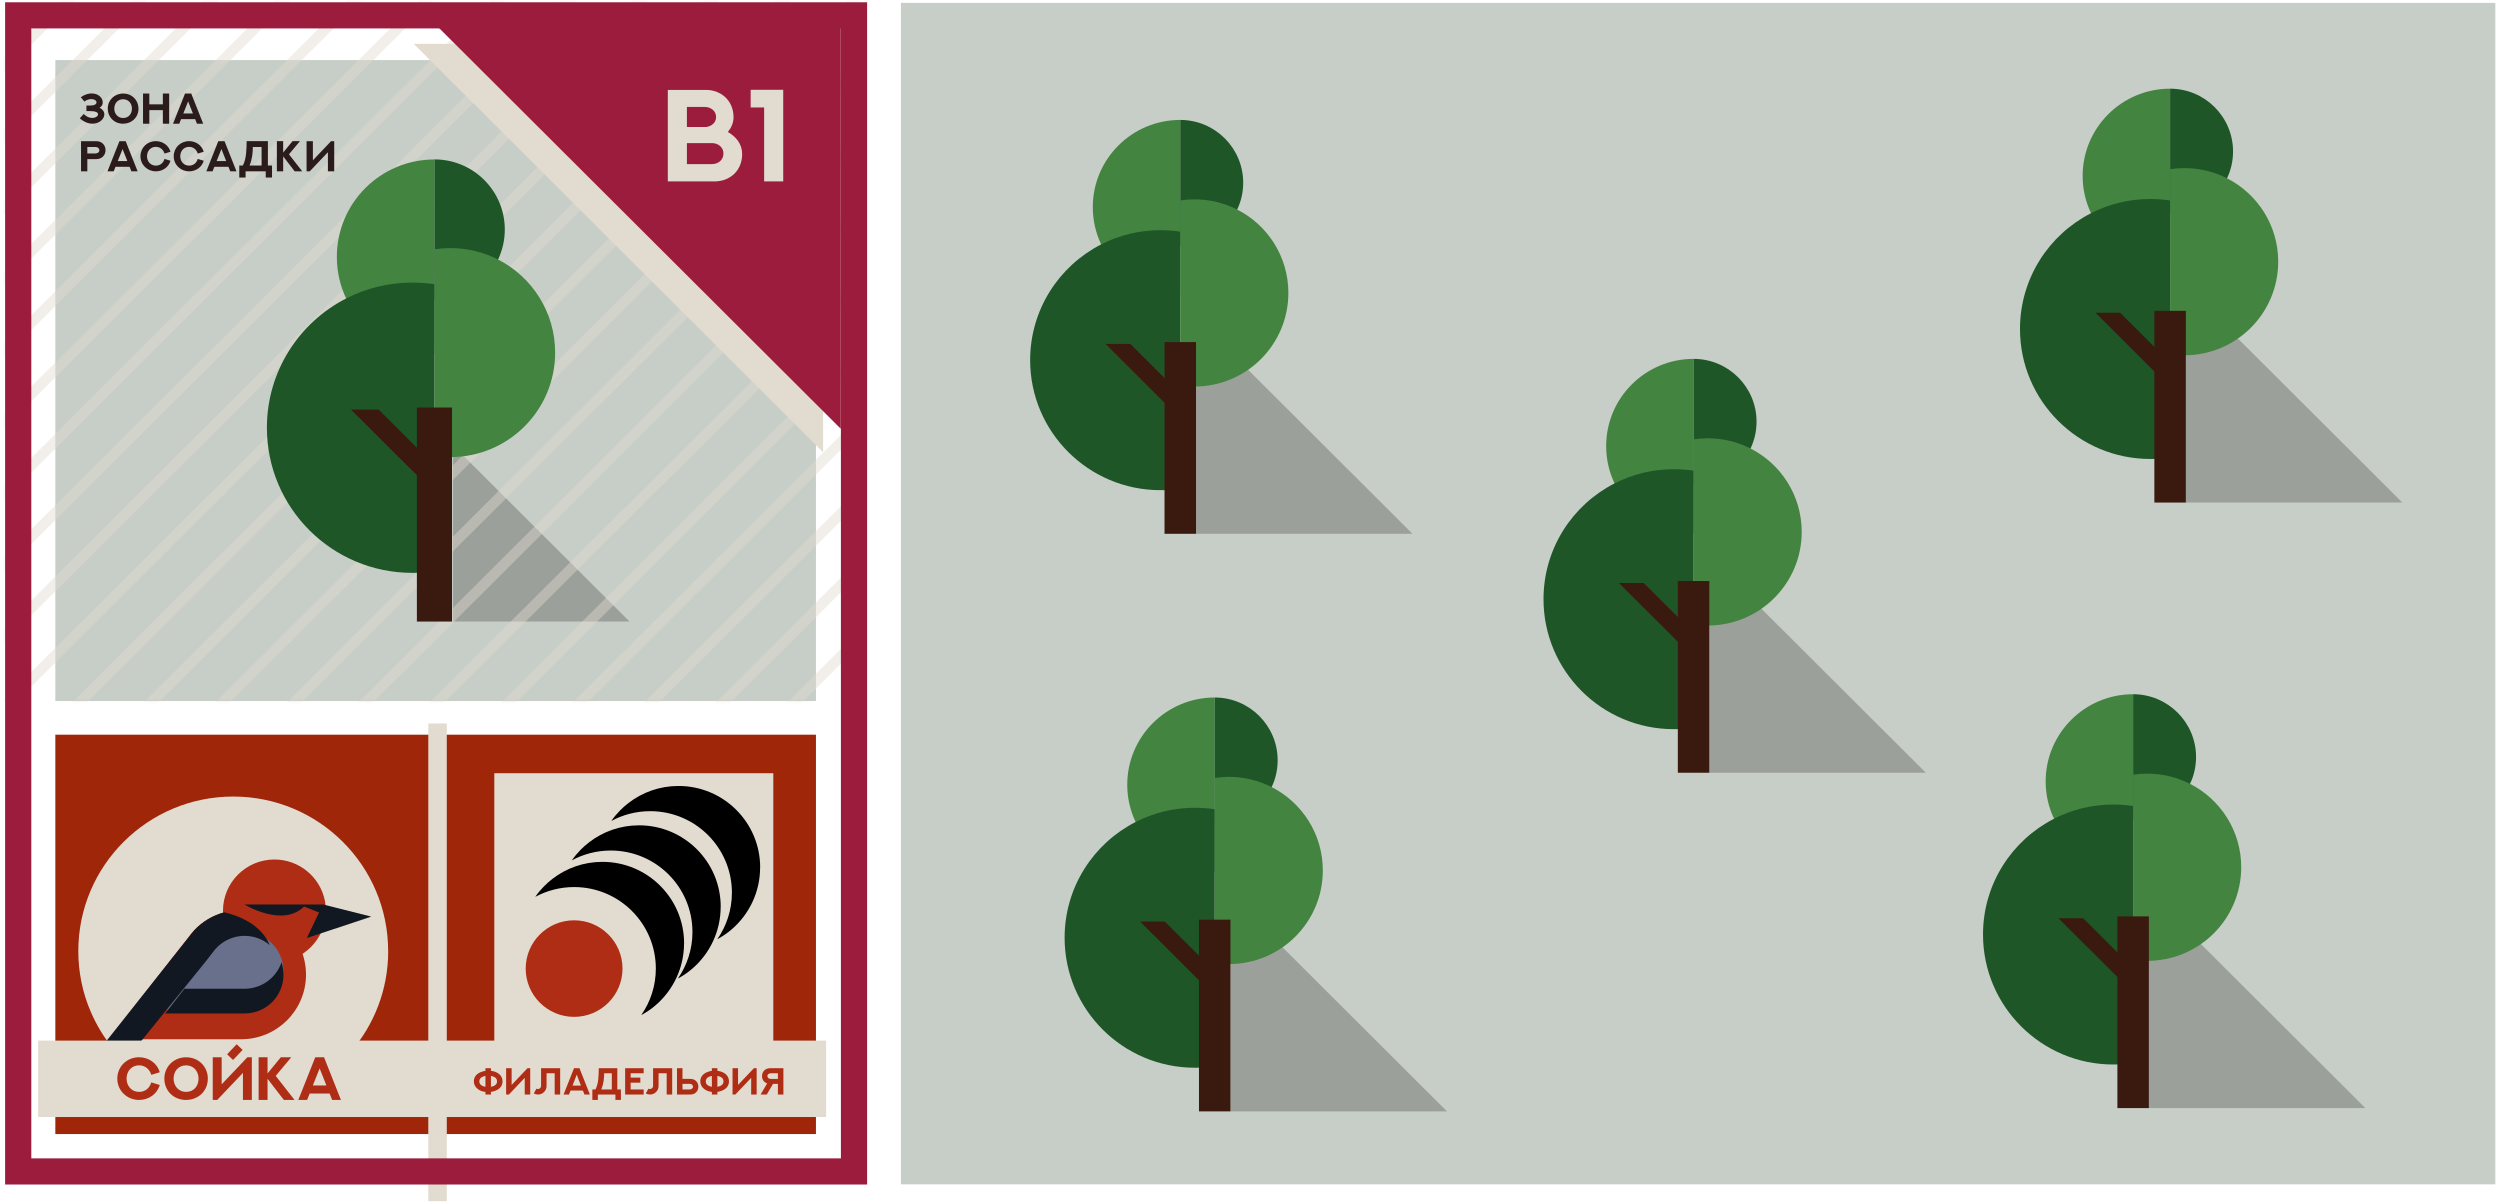 <?xml version="1.0" encoding="UTF-8"?> <svg xmlns="http://www.w3.org/2000/svg" width="478" height="230" viewBox="0 0 478 230" fill="none"><path opacity="0.22" d="M10.58 134.037L156.008 134.037L156.008 11.487L10.58 11.487L10.58 134.037Z" fill="#031E02"></path><path opacity="0.22" d="M172.254 226.444L477.104 226.444V0.548L172.254 0.548V226.444Z" fill="#031E02"></path><path opacity="0.22" d="M228.67 102.063H270.068L228.67 60.768V102.063Z" fill="black"></path><path d="M225.662 22.931V56.287C218.986 56.287 213.222 52.379 210.542 46.729C209.518 44.573 208.943 42.158 208.943 39.609C208.943 30.4 216.43 22.931 225.662 22.931Z" fill="#438440"></path><path d="M225.663 44.292V93.438C224.425 93.629 223.164 93.719 221.88 93.719C208.122 93.719 196.965 82.589 196.965 68.865C196.965 59.207 202.482 50.84 210.543 46.729C213.943 44.989 217.793 44.011 221.88 44.011C223.164 44.011 224.436 44.113 225.663 44.292Z" fill="#1E5628"></path><path d="M225.664 22.931V46.943C230.471 46.943 234.626 44.124 236.551 40.058C237.294 38.508 237.7 36.768 237.7 34.937C237.7 28.311 232.307 22.931 225.664 22.931Z" fill="#1E5628"></path><path d="M225.664 38.318V73.706C226.553 73.84 227.465 73.908 228.389 73.908C238.296 73.908 246.335 65.9 246.335 56.006C246.335 49.054 242.361 43.023 236.551 40.069C234.108 38.823 231.327 38.115 228.389 38.115C227.465 38.115 226.553 38.183 225.664 38.318Z" fill="#438440"></path><path d="M228.68 65.406H222.656V102.063H228.68V65.406Z" fill="#3A1A0F"></path><path d="M222.657 77.007L211.387 65.766H216.127L225.483 75.109L222.657 77.007Z" fill="#3A1A0F"></path><path opacity="0.22" d="M326.824 147.75H368.222L326.824 106.455V147.75Z" fill="black"></path><path d="M323.817 68.618V101.974C317.14 101.974 311.376 98.065 308.696 92.416C307.672 90.26 307.098 87.845 307.098 85.296C307.098 76.087 314.585 68.618 323.817 68.618Z" fill="#438440"></path><path d="M323.817 89.99V139.136C322.579 139.327 321.318 139.417 320.034 139.417C306.276 139.417 295.119 128.287 295.119 114.563C295.119 104.905 300.636 96.538 308.697 92.427C312.097 90.687 315.948 89.71 320.034 89.71C321.318 89.71 322.59 89.811 323.817 89.99Z" fill="#1E5628"></path><path d="M323.816 68.618V92.63C328.624 92.63 332.778 89.811 334.704 85.745C335.447 84.195 335.852 82.454 335.852 80.624C335.852 73.998 330.459 68.618 323.816 68.618Z" fill="#1E5628"></path><path d="M323.816 84.004V119.392C324.706 119.527 325.618 119.595 326.541 119.595C336.449 119.595 344.487 111.587 344.487 101.693C344.487 94.741 340.513 88.71 334.704 85.756C332.26 84.51 329.48 83.802 326.541 83.802C325.618 83.802 324.706 83.87 323.816 84.004Z" fill="#438440"></path><path d="M326.824 111.093H320.801V147.75H326.824V111.093Z" fill="#3A1A0F"></path><path d="M320.799 122.706L309.529 111.464H314.269L323.636 120.796L320.799 122.706Z" fill="#3A1A0F"></path><path opacity="0.22" d="M417.928 96.088H459.326L417.928 54.793V96.088Z" fill="black"></path><path d="M414.92 16.956V50.312C408.244 50.312 402.479 46.404 399.8 40.755C398.775 38.598 398.201 36.184 398.201 33.634C398.201 24.425 405.688 16.956 414.92 16.956Z" fill="#438440"></path><path d="M414.921 38.329V87.475C413.682 87.665 412.421 87.755 411.138 87.755C397.38 87.755 386.223 76.626 386.223 62.902C386.223 53.243 391.739 44.876 399.801 40.766C403.201 39.025 407.051 38.048 411.138 38.048C412.421 38.048 413.694 38.149 414.921 38.329Z" fill="#1E5628"></path><path d="M414.922 16.956V40.968C419.729 40.968 423.884 38.149 425.809 34.084C426.552 32.534 426.957 30.793 426.957 28.962C426.957 22.336 421.564 16.956 414.922 16.956Z" fill="#1E5628"></path><path d="M414.922 32.343V67.731C415.811 67.866 416.723 67.933 417.646 67.933C427.554 67.933 435.593 59.925 435.593 50.031C435.593 43.079 431.618 37.048 425.809 34.095C423.366 32.848 420.585 32.141 417.646 32.141C416.723 32.141 415.811 32.208 414.922 32.343Z" fill="#438440"></path><path d="M417.937 59.431H411.914V96.088H417.937V59.431Z" fill="#3A1A0F"></path><path d="M411.914 71.033L400.645 59.791H405.373L414.74 69.135L411.914 71.033Z" fill="#3A1A0F"></path><path opacity="0.22" d="M235.268 212.496H276.665L235.268 171.2V212.496Z" fill="black"></path><path d="M232.25 133.364V166.719C225.574 166.719 219.81 162.811 217.13 157.162C216.105 155.005 215.531 152.591 215.531 150.041C215.531 140.832 223.018 133.364 232.25 133.364Z" fill="#438440"></path><path d="M232.251 154.724V203.87C231.012 204.061 229.751 204.151 228.468 204.151C214.71 204.151 203.553 193.021 203.553 179.297C203.553 169.639 209.069 161.272 217.131 157.162C220.531 155.421 224.381 154.444 228.468 154.444C229.751 154.444 231.024 154.545 232.251 154.724Z" fill="#1E5628"></path><path d="M232.252 133.364V157.375C237.059 157.375 241.214 154.556 243.139 150.49C243.882 148.941 244.287 147.2 244.287 145.369C244.287 138.743 238.895 133.364 232.252 133.364Z" fill="#1E5628"></path><path d="M232.252 148.738V184.127C233.141 184.261 234.053 184.329 234.977 184.329C244.884 184.329 252.923 176.321 252.923 166.427C252.923 159.475 248.948 153.444 243.139 150.49C240.696 149.244 237.915 148.536 234.977 148.536C234.053 148.536 233.141 148.604 232.252 148.738Z" fill="#438440"></path><path d="M235.268 175.838H229.244V212.496H235.268V175.838Z" fill="#3A1A0F"></path><path d="M229.244 187.44L217.975 176.198H222.714L232.07 185.53L229.244 187.44Z" fill="#3A1A0F"></path><path opacity="0.22" d="M410.857 211.867H452.255L410.857 170.571V211.867Z" fill="black"></path><path d="M407.85 132.735V166.09C401.174 166.09 395.409 162.182 392.73 156.533C391.705 154.376 391.131 151.962 391.131 149.412C391.131 140.203 398.618 132.735 407.85 132.735Z" fill="#438440"></path><path d="M407.851 154.107V203.253C406.612 203.444 405.351 203.533 404.068 203.533C390.31 203.533 379.152 192.404 379.152 178.68C379.152 169.021 384.669 160.654 392.73 156.544C396.13 154.803 399.981 153.826 404.068 153.826C405.351 153.826 406.623 153.927 407.851 154.107Z" fill="#1E5628"></path><path d="M407.85 132.735V156.746C412.657 156.746 416.811 153.927 418.737 149.862C419.48 148.312 419.885 146.571 419.885 144.74C419.885 138.114 414.492 132.735 407.85 132.735Z" fill="#1E5628"></path><path d="M407.85 148.121V183.509C408.739 183.644 409.651 183.711 410.574 183.711C420.482 183.711 428.52 175.704 428.52 165.809C428.52 158.857 424.546 152.827 418.737 149.873C416.294 148.626 413.513 147.919 410.574 147.919C409.651 147.919 408.739 147.986 407.85 148.121Z" fill="#438440"></path><path d="M410.867 175.209H404.844V211.867H410.867V175.209Z" fill="#3A1A0F"></path><path d="M404.844 186.811L393.574 175.569H398.303L407.67 184.913L404.844 186.811Z" fill="#3A1A0F"></path><path d="M156.008 216.831V140.473H10.58V216.831H156.008Z" fill="#A0260A"></path><path d="M74.225 181.847C74.225 196.559 63.462 208.744 49.366 211.013C47.812 211.271 46.236 211.395 44.603 211.395C32.365 211.395 21.861 203.994 17.346 193.437C15.815 189.877 14.971 185.957 14.971 181.847C14.971 165.528 28.233 152.299 44.592 152.299C60.951 152.299 74.214 165.528 74.214 181.847H74.225Z" fill="#E2DBD0"></path><path d="M147.855 147.84H94.512V201.051H147.855V147.84Z" fill="#E2DBD0"></path><path d="M130.788 180.376C130.788 185.081 128.694 189.304 125.396 192.168C124.54 192.909 123.605 193.549 122.603 194.088C124.36 191.573 125.396 188.495 125.396 185.194C125.396 176.591 118.404 169.605 109.769 169.605C107.078 169.605 104.556 170.29 102.338 171.481C102.845 170.751 103.407 170.077 104.027 169.448C104.522 168.943 105.062 168.471 105.625 168.044C108.26 166 111.581 164.787 115.184 164.787C123.808 164.787 130.8 171.762 130.8 180.376H130.788Z" fill="black"></path><path d="M137.79 173.39C137.79 178.096 135.696 182.319 132.398 185.182C131.542 185.924 130.607 186.564 129.605 187.103C131.362 184.587 132.398 181.51 132.398 178.208C132.398 169.605 125.406 162.62 116.771 162.62C114.08 162.62 111.558 163.305 109.34 164.495C109.846 163.765 110.409 163.091 111.029 162.463C111.524 161.957 112.064 161.485 112.627 161.059C115.262 159.015 118.583 157.802 122.186 157.802C130.81 157.802 137.802 164.776 137.802 173.39H137.79Z" fill="black"></path><path d="M145.333 165.865C145.333 170.571 143.239 174.794 139.941 177.658C139.085 178.399 138.15 179.039 137.148 179.578C138.905 177.063 139.941 173.985 139.941 170.683C139.941 162.081 132.949 155.095 124.314 155.095C121.623 155.095 119.101 155.78 116.883 156.971C117.389 156.241 117.952 155.567 118.572 154.938C119.067 154.433 119.607 153.961 120.17 153.534C122.805 151.49 126.126 150.277 129.729 150.277C138.353 150.277 145.345 157.251 145.345 165.865H145.333Z" fill="black"></path><path d="M124.315 185.194C124.315 188.271 123.346 191.135 121.714 193.482C121.162 194.268 120.543 194.987 119.856 195.649H119.834L119.136 196.29C116.614 198.435 113.337 199.715 109.757 199.715C101.718 199.715 95.211 193.224 95.211 185.194C95.211 180.814 97.159 176.883 100.232 174.221C101.02 173.536 101.899 172.93 102.833 172.435C104.905 171.324 107.246 170.683 109.757 170.683C117.796 170.683 124.315 177.186 124.315 185.205V185.194Z" fill="#E2DBD0"></path><path d="M109.768 194.425C114.879 194.425 119.023 190.292 119.023 185.194C119.023 180.095 114.879 175.962 109.768 175.962C104.657 175.962 100.514 180.095 100.514 185.194C100.514 190.292 104.657 194.425 109.768 194.425Z" fill="#AF2D14"></path><path d="M62.313 174.154C62.313 179.567 57.911 183.969 52.473 183.969C47.035 183.969 42.633 179.578 42.633 174.154C42.633 168.729 47.035 164.338 52.473 164.338C57.224 164.338 61.187 167.696 62.11 172.177C62.245 172.817 62.313 173.48 62.313 174.154Z" fill="#AF2D14"></path><path d="M70.983 175.254L61.74 172.93L58.666 179.354L70.983 175.254Z" fill="#121821"></path><path d="M61.738 172.93H46.73C46.73 172.93 53.981 177.422 58.147 173.334L62.47 175.052" fill="#121821"></path><path d="M46.124 173.997C44.998 173.997 43.906 174.143 42.87 174.435C40.641 175.041 38.671 176.243 37.139 177.86C36.678 178.332 36.261 178.837 35.901 179.376L32.816 183.307L20.814 198.704H46.124C52.969 198.704 58.508 193.167 58.508 186.35C58.508 179.533 52.958 173.997 46.124 173.997ZM40.63 182.161C41.992 180.218 44.221 178.938 46.766 178.938C48.601 178.938 50.278 179.601 51.573 180.701L39.234 183.958L40.63 182.161Z" fill="#AF2D14"></path><path d="M46.764 178.219C44.22 178.219 41.968 179.5 40.628 181.454L31.576 193.055H46.764C50.873 193.055 54.195 189.731 54.195 185.643C54.195 181.555 50.862 178.231 46.764 178.231V178.219Z" fill="#68708C"></path><path d="M54.206 186.362C54.206 190.461 50.874 193.774 46.776 193.774H31.588L35.27 189.046H46.776C50.052 189.046 52.833 186.923 53.824 183.992C54.071 184.733 54.206 185.531 54.206 186.362Z" fill="#121821"></path><path d="M51.572 180.701C50.278 179.601 48.6 178.938 46.765 178.938C44.209 178.938 41.98 180.218 40.629 182.161L39.233 183.958L27.276 198.715L22.66 204.398L19.744 199.805L32.815 183.307L37.15 177.86C38.681 176.231 40.651 175.03 42.881 174.435C45.684 175.086 49.895 176.726 51.584 180.701H51.572Z" fill="#121821"></path><path d="M85.426 138.328H81.891V229.668H85.426V138.328Z" fill="#E2DBD0"></path><path opacity="0.22" d="M86.631 118.842H120.373L86.631 85.184V118.842Z" fill="black"></path><g opacity="0.43"><mask id="mask0_825_2848" style="mask-type:luminance" maskUnits="userSpaceOnUse" x="0" y="0" width="165" height="135"><path d="M0.975 134.037L164.709 134.037L164.709 0.548L0.975 0.548L0.975 134.037Z" fill="white"></path></mask><g mask="url(#mask0_825_2848)"><path d="M137.451 -124.001L-99.34 112.194" stroke="#E2DBD0" stroke-width="2" stroke-miterlimit="10"></path><path d="M144.117 -117.015L-92.674 119.179" stroke="#E2DBD0" stroke-width="2" stroke-miterlimit="10"></path><path d="M150.782 -110.041L-85.998 126.165" stroke="#E2DBD0" stroke-width="2" stroke-miterlimit="10"></path><path d="M157.457 -103.056L-79.334 133.15" stroke="#E2DBD0" stroke-width="2" stroke-miterlimit="10"></path><path d="M164.124 -96.07L-72.656 140.136" stroke="#E2DBD0" stroke-width="2" stroke-miterlimit="10"></path><path d="M170.799 -89.085L-65.992 147.121" stroke="#E2DBD0" stroke-width="2" stroke-miterlimit="10"></path><path d="M177.465 -82.099L-59.326 154.107" stroke="#E2DBD0" stroke-width="2" stroke-miterlimit="10"></path><path d="M184.13 -75.113L-52.65 161.092" stroke="#E2DBD0" stroke-width="2" stroke-miterlimit="10"></path><path d="M190.807 -68.128L-45.984 168.078" stroke="#E2DBD0" stroke-width="2" stroke-miterlimit="10"></path><path d="M197.471 -61.142L-39.309 175.052" stroke="#E2DBD0" stroke-width="2" stroke-miterlimit="10"></path><path d="M204.147 -54.157L-32.645 182.038" stroke="#E2DBD0" stroke-width="2" stroke-miterlimit="10"></path><path d="M210.813 -47.171L-25.979 189.023" stroke="#E2DBD0" stroke-width="2" stroke-miterlimit="10"></path><path d="M217.477 -40.186L-19.303 196.009" stroke="#E2DBD0" stroke-width="2" stroke-miterlimit="10"></path><path d="M224.155 -33.2L-12.637 202.994" stroke="#E2DBD0" stroke-width="2" stroke-miterlimit="10"></path><path d="M230.819 -26.226L-5.961 209.98" stroke="#E2DBD0" stroke-width="2" stroke-miterlimit="10"></path><path d="M237.496 -19.24L0.705 216.965" stroke="#E2DBD0" stroke-width="2" stroke-miterlimit="10"></path><path d="M244.16 -12.255L7.369 223.951" stroke="#E2DBD0" stroke-width="2" stroke-miterlimit="10"></path><path d="M250.825 -5.269L14.045 230.936" stroke="#E2DBD0" stroke-width="2" stroke-miterlimit="10"></path><path d="M257.502 1.716L20.711 237.922" stroke="#E2DBD0" stroke-width="2" stroke-miterlimit="10"></path><path d="M264.167 8.702L27.387 244.907" stroke="#E2DBD0" stroke-width="2" stroke-miterlimit="10"></path><path d="M270.844 15.688L34.053 251.893" stroke="#E2DBD0" stroke-width="2" stroke-miterlimit="10"></path><path d="M277.508 22.673L40.717 258.867" stroke="#E2DBD0" stroke-width="2" stroke-miterlimit="10"></path><path d="M284.175 29.659L47.395 265.853" stroke="#E2DBD0" stroke-width="2" stroke-miterlimit="10"></path></g></g><path d="M83.073 30.49V67.731C75.62 67.731 69.18 63.362 66.185 57.062C65.037 54.647 64.406 51.952 64.406 49.11C64.406 38.823 72.76 30.49 83.073 30.49Z" fill="#438440"></path><path d="M83.073 54.344V109.217C81.7 109.431 80.281 109.532 78.851 109.532C63.483 109.532 51.031 97.111 51.031 81.781C51.031 70.999 57.19 61.655 66.197 57.062C69.991 55.119 74.292 54.029 78.851 54.029C80.292 54.029 81.7 54.142 83.073 54.344Z" fill="#1E5628"></path><path d="M83.074 30.49V57.298C88.445 57.298 93.083 54.153 95.234 49.616C96.055 47.875 96.517 45.943 96.517 43.888C96.517 36.487 90.505 30.479 83.074 30.479V30.49Z" fill="#1E5628"></path><path d="M83.074 47.661V87.171C84.065 87.317 85.078 87.396 86.114 87.396C97.181 87.396 106.143 78.445 106.143 67.416C106.143 59.656 101.707 52.929 95.222 49.616C92.486 48.223 89.39 47.437 86.114 47.437C85.078 47.437 84.065 47.516 83.074 47.661Z" fill="#438440"></path><path d="M86.428 77.917H79.707V118.842H86.428V77.917Z" fill="#3A1A0F"></path><path d="M79.706 90.866L67.119 78.322H72.411L82.87 88.744L79.706 90.866Z" fill="#3A1A0F"></path><path d="M15.256 22.619L16.001 21.794C16.52 22.33 17.103 22.539 17.598 22.547C18.25 22.555 18.749 22.225 18.745 21.847C18.745 21.46 18.189 21.239 17.316 21.239H16.524V20.173H17.316C17.996 20.173 18.451 19.968 18.451 19.574C18.447 19.207 18.02 18.942 17.457 18.946C17.051 18.946 16.576 19.083 16.134 19.413L15.445 18.588C16.174 18.077 16.894 17.864 17.53 17.864C18.749 17.864 19.642 18.644 19.646 19.602C19.65 20.02 19.421 20.366 19.042 20.604C19.602 20.877 19.948 21.316 19.948 21.847C19.944 22.784 18.978 23.637 17.711 23.649C16.954 23.657 16.089 23.364 15.256 22.619ZM21.851 20.768C21.851 21.746 22.515 22.563 23.541 22.563C24.615 22.563 25.226 21.738 25.226 20.768C25.226 19.702 24.498 18.974 23.541 18.974C22.474 18.974 21.851 19.799 21.851 20.768ZM20.599 20.768C20.599 19.131 21.895 17.884 23.541 17.884C25.295 17.884 26.482 19.203 26.482 20.768C26.482 22.474 25.154 23.653 23.541 23.653C21.794 23.653 20.599 22.346 20.599 20.768ZM31.137 17.884H32.344V23.653H31.137V21.058H28.55V23.653H27.347V17.884H28.55V19.944H31.137V17.884ZM35.374 17.884H36.565L38.85 23.653H37.663L37.313 22.78H34.621L34.275 23.653H33.084L35.374 17.884ZM35.969 19.384L35.052 21.69H36.882L35.969 19.384Z" fill="#2B1C1B"></path><path d="M16.697 29.337H18.278C18.624 29.337 18.998 29.123 18.998 28.721C18.998 28.335 18.644 28.105 18.274 28.105H16.697V29.337ZM15.494 26.995H18.427C19.401 26.995 20.177 27.667 20.177 28.721C20.177 29.699 19.425 30.423 18.427 30.423H16.697V32.761H15.494V26.995ZM22.837 26.991H24.027L26.313 32.761H25.126L24.776 31.887H22.084L21.738 32.761H20.547L22.837 26.991ZM23.432 28.492L22.515 30.797H24.345L23.432 28.492ZM31.451 30.383L32.597 30.737C32.251 31.948 31.117 32.761 29.797 32.761C28.192 32.761 26.856 31.525 26.856 29.876C26.856 28.258 28.131 26.987 29.797 26.987C31.073 26.987 32.223 27.743 32.597 29.015L31.451 29.365C31.245 28.613 30.602 28.077 29.797 28.077C28.795 28.077 28.107 28.862 28.107 29.876C28.107 30.846 28.779 31.67 29.797 31.67C30.606 31.67 31.229 31.171 31.451 30.383ZM37.808 30.383L38.954 30.737C38.608 31.948 37.474 32.761 36.154 32.761C34.549 32.761 33.213 31.525 33.213 29.876C33.213 28.258 34.488 26.987 36.154 26.987C37.429 26.987 38.58 27.743 38.954 29.015L37.808 29.365C37.602 28.613 36.959 28.077 36.154 28.077C35.152 28.077 34.464 28.862 34.464 29.876C34.464 30.846 35.136 31.67 36.154 31.67C36.963 31.67 37.586 31.171 37.808 30.383ZM41.739 26.991H42.93L45.215 32.761H44.028L43.678 31.887H40.986L40.64 32.761H39.449L41.739 26.991ZM42.334 28.492L41.417 30.797H43.247L42.334 28.492ZM50.015 28.102H48.341C48.337 29.22 48.224 30.391 47.718 31.646H50.015V28.102ZM51.222 26.987V31.646H52.011V33.947H50.807V32.761H46.957V33.947H45.75V31.646H46.43C47.134 30.338 47.13 28.54 47.162 26.987H51.222ZM55.937 26.987H57.35L55.249 29.506L57.792 32.761H56.348L54.143 29.896V32.761H52.936V26.987H54.143V29.176L55.937 26.987ZM58.617 26.995H59.824V30.652L63.296 26.995H63.9V32.761H62.697V29.103L59.221 32.761H58.617V26.995Z" fill="#2B1C1B"></path><path d="M160.781 5.434V221.48H5.987V5.434H160.781ZM165.791 0.436H0.977V226.478H165.791V0.436Z" fill="#9B1C3D"></path><path d="M79.1 8.387L157.381 86.475V8.387H79.1Z" fill="#E2DBD0"></path><path d="M82.477 3.895L160.758 81.983V3.895H82.477Z" fill="#9B1C3D"></path><path d="M131.338 31.379H136.125C137.187 31.379 138.323 30.695 138.323 29.364C138.323 28.131 137.285 27.361 136.137 27.361H131.338V31.379ZM134.732 20.449H131.338V24.284H134.989C135.941 24.186 136.918 23.515 136.918 22.367C136.918 21.182 135.88 20.449 134.732 20.449ZM140.252 22.428C140.252 23.453 139.849 24.394 139.165 25.236C140.704 26.104 141.901 27.52 141.901 29.437C141.901 32.612 139.605 34.688 136.589 34.688H127.686V17.189H134.952C137.895 17.189 140.252 19.24 140.252 22.428ZM143.525 17.164H149.753V34.688H146.102V20.547H143.525V17.164Z" fill="#E2DBD0"></path><path d="M157.954 198.963H7.291V213.574H157.954V198.963Z" fill="#E2DBD0"></path><path d="M28.924 206.949L30.545 207.45C30.056 209.162 28.451 210.311 26.586 210.311C24.316 210.311 22.427 208.565 22.427 206.233C22.427 203.946 24.231 202.148 26.586 202.148C28.389 202.148 30.016 203.218 30.545 205.015L28.924 205.51C28.634 204.446 27.723 203.69 26.586 203.69C25.169 203.69 24.197 204.799 24.197 206.233C24.197 207.604 25.146 208.77 26.586 208.77C27.729 208.77 28.611 208.064 28.924 206.949ZM33.19 206.233C33.19 207.615 34.129 208.77 35.579 208.77C37.098 208.77 37.963 207.604 37.963 206.233C37.963 204.725 36.933 203.696 35.579 203.696C34.072 203.696 33.19 204.862 33.19 206.233ZM31.421 206.233C31.421 203.917 33.253 202.154 35.579 202.154C38.059 202.154 39.737 204.02 39.737 206.233C39.737 208.645 37.86 210.311 35.579 210.311C33.11 210.311 31.421 208.463 31.421 206.233ZM47.297 202.148H48.151V210.311H46.45V205.135L41.529 210.311H40.676V202.148H42.383V207.325L47.297 202.148ZM45.25 199.657L46.387 200.743L44.561 202.666L43.424 201.579L45.25 199.657ZM53.691 202.148H55.688L52.718 205.709L56.314 210.311H54.272L51.154 206.261V210.311H49.448V202.148H51.154V205.243L53.691 202.148ZM60.273 202.154H61.957L65.188 210.311H63.51L63.015 209.077H59.209L58.72 210.311H57.036L60.273 202.154ZM61.115 204.276L59.818 207.535H62.406L61.115 204.276Z" fill="#AF2D14"></path><path d="M93.866 205.711V207.8C94.417 207.691 95.035 207.446 95.035 206.758C95.035 206.087 94.463 205.831 93.866 205.711ZM92.817 207.8V205.711C92.265 205.82 91.647 206.069 91.647 206.758C91.647 207.425 92.227 207.681 92.817 207.8ZM93.866 204.237V204.739C95.028 204.869 96.088 205.529 96.088 206.758C96.088 208.004 95.025 208.58 93.866 208.773V209.275H92.817V208.773C91.756 208.703 90.598 207.955 90.598 206.758C90.598 205.515 91.662 204.932 92.817 204.739V204.237H93.866ZM96.77 204.244H97.823V207.435L100.853 204.244H101.379V209.275H100.33V206.084L97.296 209.275H96.77V204.244ZM103.454 204.24H107.105V209.271H106.056V205.209H104.504V207.628C104.504 208.085 104.342 208.474 104.023 208.794C103.703 209.113 103.314 209.275 102.861 209.275C102.576 209.275 102.306 209.205 102.057 209.064L102.569 208.148C102.657 208.197 102.755 208.222 102.857 208.222C103.022 208.222 103.163 208.162 103.279 208.046C103.394 207.93 103.454 207.79 103.454 207.625V204.24ZM109.752 204.24H110.792L112.786 209.275H111.75L111.445 208.513H109.096L108.794 209.275H107.755L109.752 204.24ZM110.272 205.466L109.471 207.562H111.069L110.272 205.466ZM116.977 205.209H115.517C115.513 206.185 115.415 207.207 114.973 208.302H116.977V205.209ZM118.031 204.237V208.302H118.719V210.31H117.669V209.275H114.309V210.31H113.256V208.302H113.849C114.464 207.161 114.46 205.592 114.488 204.237H118.031ZM119.526 204.24H123.069V205.209H120.579V206.038H122.433V207.007H120.579V208.306H123.069V209.275H119.526V204.24ZM124.87 204.24H128.521V209.271H127.471V205.209H125.919V207.628C125.919 208.085 125.758 208.474 125.438 208.794C125.119 209.113 124.729 209.275 124.276 209.275C123.992 209.275 123.722 209.205 123.472 209.064L123.985 208.148C124.073 208.197 124.171 208.222 124.273 208.222C124.438 208.222 124.578 208.162 124.694 208.046C124.81 207.93 124.87 207.79 124.87 207.625V204.24ZM130.49 207.232V208.306H131.867C132.168 208.306 132.498 208.12 132.498 207.769C132.498 207.432 132.204 207.232 131.87 207.232H130.49ZM130.49 206.284H132C132.864 206.284 133.527 206.87 133.527 207.769C133.527 208.678 132.867 209.275 132 209.275H129.441V204.244H130.49V206.284ZM137.161 205.711V207.8C137.712 207.691 138.33 207.446 138.33 206.758C138.33 206.087 137.758 205.831 137.161 205.711ZM136.111 207.8V205.711C135.56 205.82 134.942 206.069 134.942 206.758C134.942 207.425 135.521 207.681 136.111 207.8ZM137.161 204.237V204.739C138.323 204.869 139.383 205.529 139.383 206.758C139.383 208.004 138.319 208.58 137.161 208.773V209.275H136.111V208.773C135.051 208.703 133.892 207.955 133.892 206.758C133.892 205.515 134.956 204.932 136.111 204.739V204.237H137.161ZM140.064 204.244H141.117V207.435L144.147 204.244H144.674V209.275H143.624V206.084L140.591 209.275H140.064V204.244ZM148.736 206.287V205.213H147.359C147.057 205.213 146.727 205.399 146.727 205.75C146.727 206.08 147.033 206.287 147.356 206.287H148.736ZM148.736 207.235H147.802L146.608 209.275H145.429L146.678 207.137C146.078 206.926 145.699 206.459 145.699 205.75C145.699 204.844 146.362 204.244 147.226 204.244H149.785V209.275H148.736V207.235Z" fill="#AF2D14"></path></svg> 